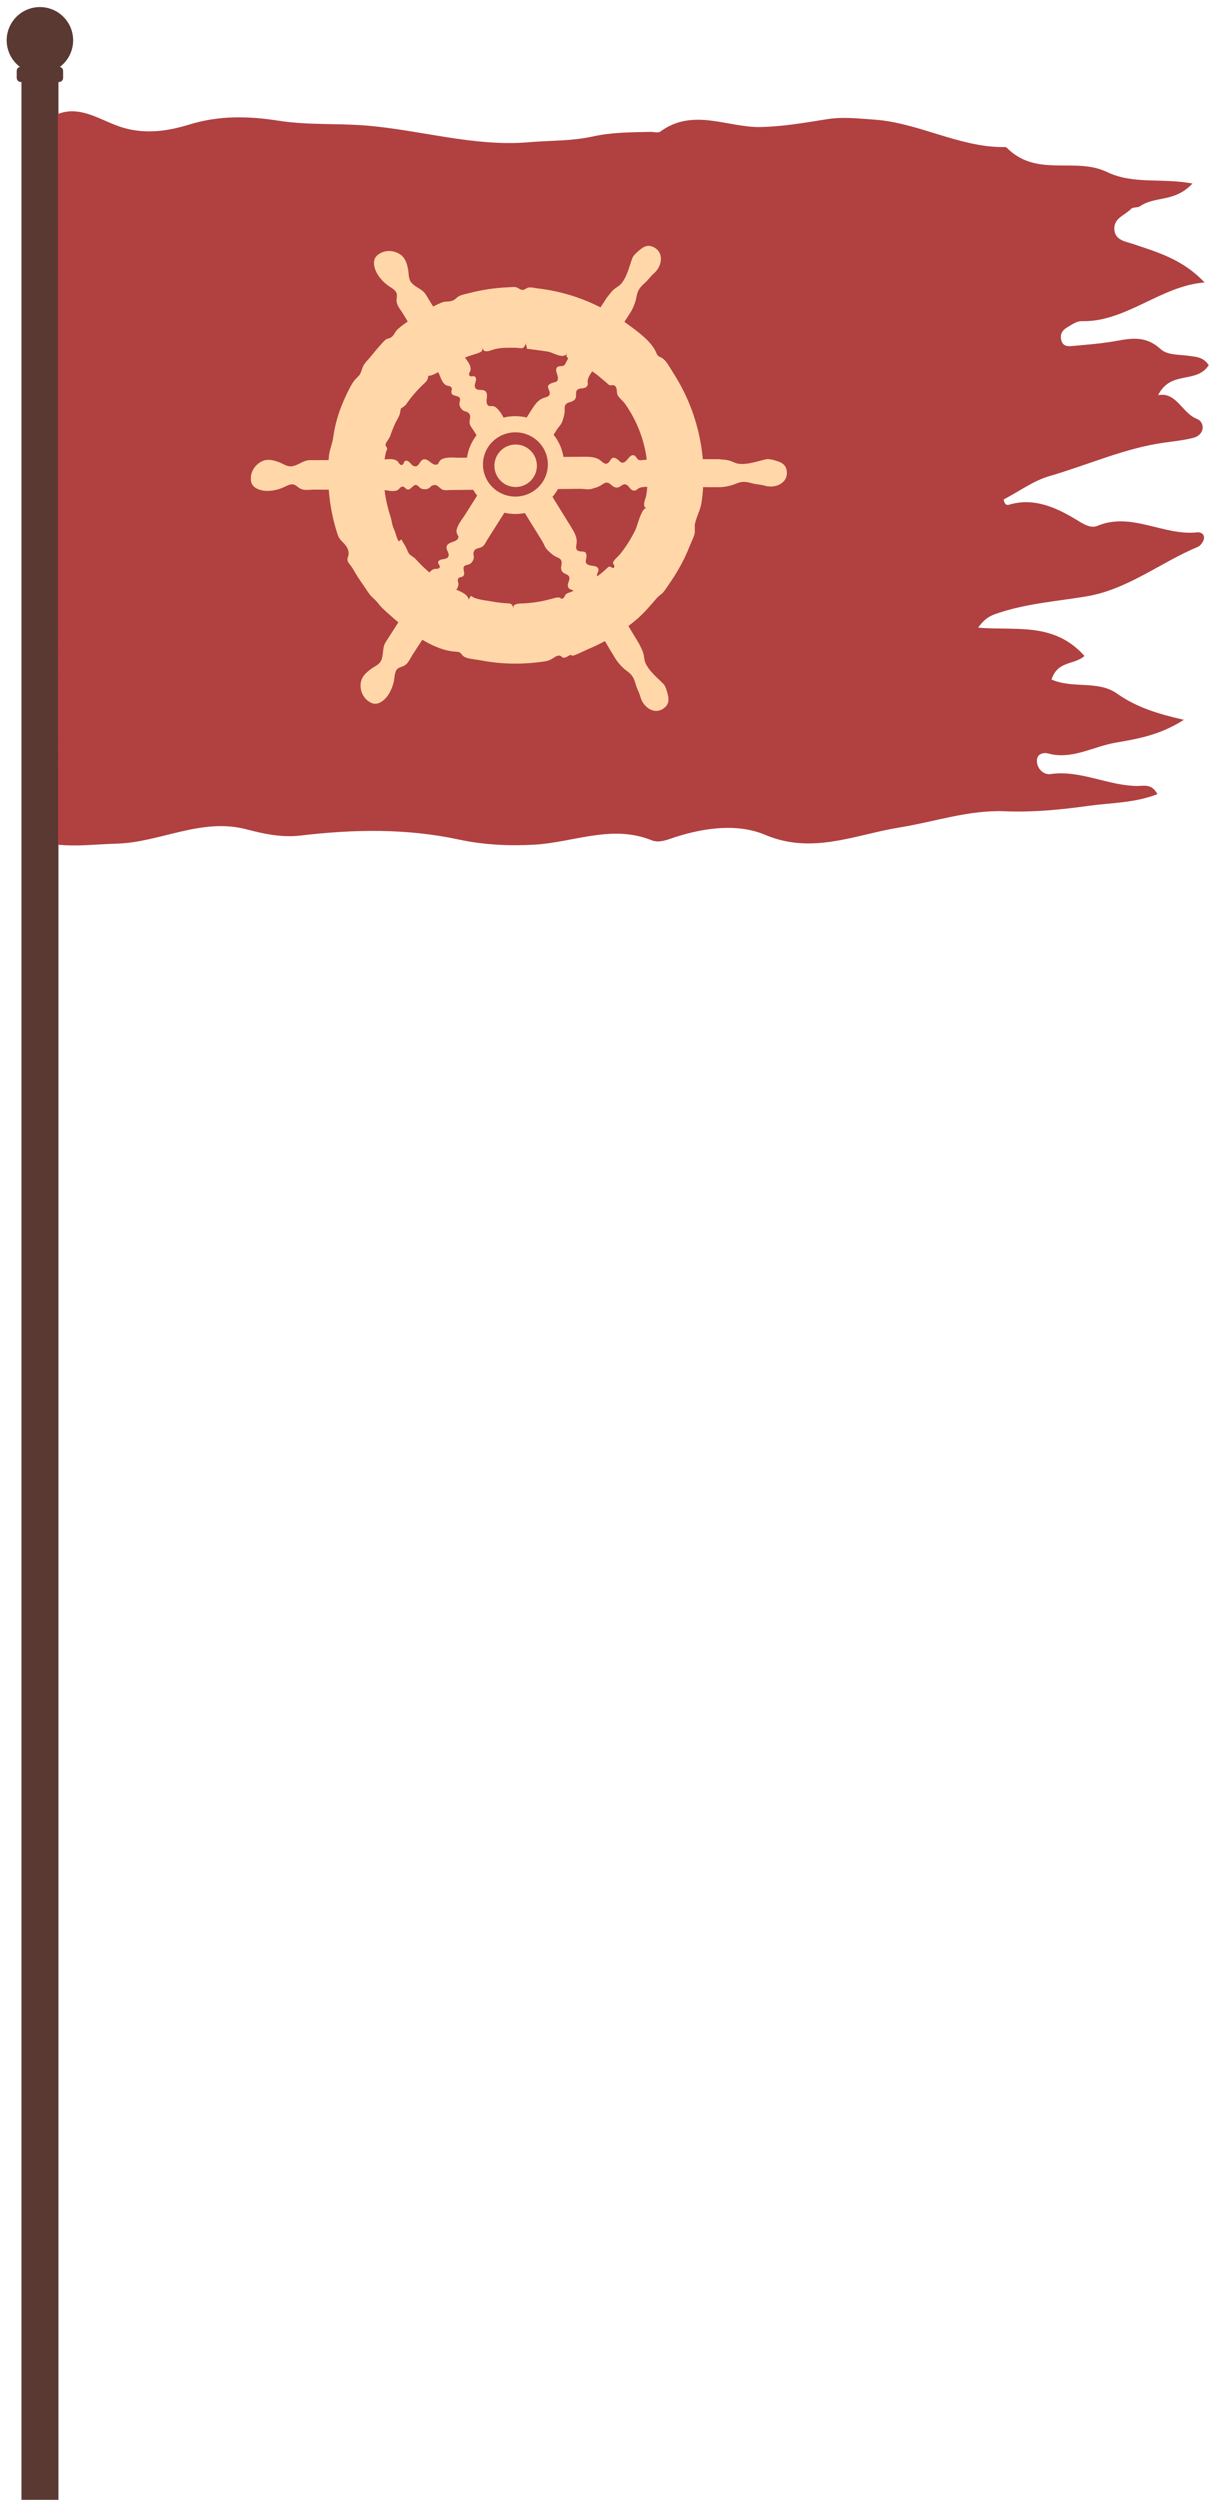 <?xml version="1.0" encoding="UTF-8"?> <svg xmlns="http://www.w3.org/2000/svg" width="1448" height="2993" viewBox="0 0 1448 2993" fill="none"> <path d="M70 83.372H25.7V2992.51H70V83.372Z" fill="#593932"></path> <path d="M69.3 136.472C97.8 125.372 122.5 145.872 148.5 153.172C175.7 160.772 201.4 156.872 226.8 149.072C262.4 138.072 297.7 138.872 333.5 144.472C368.3 149.972 403.4 147.472 438.3 150.272C503.5 155.572 567.6 175.872 633.4 170.272C658.8 168.072 684.6 168.972 709.5 163.472C732.8 158.272 755.9 158.372 779.3 157.872C783.2 157.772 788 159.572 790.9 157.472C830.4 128.672 871.3 152.972 911.4 152.072C937.8 151.472 963.8 146.972 989.9 142.772C1009.2 139.572 1028.5 141.872 1048 143.272C1100.1 147.172 1148.5 175.972 1201 176.072C1202.6 176.072 1204.6 175.672 1205.6 176.672C1241.6 213.072 1287.3 187.472 1325.7 205.872C1357.3 221.072 1390.9 212.772 1428.2 219.672C1406.9 242.572 1383.5 234.372 1365.6 246.772C1362.4 249.072 1357.1 247.472 1354.4 250.272C1347.1 257.972 1333.2 261.172 1334.7 275.472C1336.1 287.972 1348.3 289.072 1357.3 292.172C1387 302.072 1417.1 310.872 1442.7 338.172C1390.8 341.872 1348.1 385.972 1295.5 384.472C1289.7 384.272 1283.7 388.572 1278.2 391.872C1274.1 394.272 1269.8 398.072 1270.7 405.172C1271.9 414.272 1277.9 414.772 1283.3 414.272C1301.1 412.672 1319 411.372 1336.6 408.172C1355.3 404.772 1372.5 401.872 1389.9 417.772C1398.3 425.472 1412.3 424.272 1423.9 425.972C1432.5 427.272 1441.1 427.172 1447.7 437.172C1432.5 460.172 1402.5 442.572 1387 473.072C1408.8 468.672 1416 494.672 1433.2 501.272C1443.5 505.172 1443.4 520.572 1429 524.172C1417.6 527.072 1406 528.272 1394.4 529.872C1347.3 536.372 1302.7 556.672 1256.8 569.972C1237.8 575.472 1220.2 588.472 1202.1 597.872C1203.6 606.872 1208.1 604.272 1211.4 603.372C1240.6 595.972 1266.6 608.272 1292 623.872C1299.3 628.372 1307 632.572 1314.4 629.472C1355.1 612.472 1393.7 641.672 1433.7 637.272C1437.5 636.872 1442.6 638.672 1442 644.572C1441.6 648.272 1437.8 653.272 1434.8 654.572C1390 673.172 1350.8 705.672 1300.9 713.972C1266.8 719.672 1230.9 722.272 1196.8 733.472C1188.6 736.172 1180.6 738.472 1171.5 751.372C1217.2 755.172 1262.1 744.272 1298.9 785.272C1286.5 796.272 1266.8 790.572 1259.4 813.472C1284.9 824.672 1314.9 814.272 1337.3 829.972C1361.4 846.872 1386.4 854.472 1417.9 861.672C1388.7 880.372 1361.6 884.572 1335.4 889.172C1308.9 893.872 1283.4 909.772 1255.4 901.972C1250.4 900.572 1240.7 901.772 1242 912.672C1243 921.572 1250.9 927.672 1258 926.672C1293.7 921.372 1327 940.672 1362.1 940.872C1370.1 940.872 1379.5 937.872 1386.2 950.672C1358.8 961.372 1331 960.872 1303.8 964.672C1270.6 969.272 1237 972.572 1203.7 971.172C1160.3 969.372 1119.4 983.772 1077.3 990.572C1024.6 999.072 973 1023.27 916.7 999.472C884.3 985.772 845.7 990.472 810.3 1001.57C800.4 1004.67 790 1009.77 780.4 1005.87C732.8 986.572 686.6 1008.57 639.8 1011.17C609.9 1012.87 579.2 1011.37 549.8 1005.07C486.3 991.372 422.9 992.772 359.5 1000.27C337.2 1002.87 315.2 998.072 295.2 992.772C241 978.472 191.4 1008.67 139.1 1009.97C115.9 1010.57 92.7 1013.57 69.5 1011.17C69.3 719.572 69.3 427.972 69.3 136.472Z" fill="#B14040"></path> <path d="M70.7 98.172H24.9C22.2 98.172 20 95.972 20 93.272V84.872C20 82.172 22.2 79.972 24.9 79.972H70.7C73.4 79.972 75.6 82.172 75.6 84.872V93.272C75.6 95.972 73.4 98.172 70.7 98.172Z" fill="#593932"></path> <path d="M56.795 87.044C78.209 82.079 91.543 60.694 86.577 39.28C81.612 17.866 60.227 4.532 38.813 9.498C17.399 14.463 4.065 35.848 9.031 57.262C13.996 78.676 35.381 92.01 56.795 87.044Z" fill="#593932"></path> <path d="M941.952 562.005L941.745 561.217C940.377 556.534 936.565 553.882 932.048 552.39C928.525 551.189 921.231 548.909 917.585 549.738C907.1 552.1 894.709 556.783 883.934 555.043C880.453 554.462 877.055 552.349 873.657 551.396C869.471 550.235 864.996 550.153 860.686 549.697C854.387 549.697 848.046 549.655 841.747 549.655C839.758 526.863 834.288 504.401 825.585 483.266C820.198 470.171 813.609 457.614 805.901 445.721C802.585 440.623 798.524 432.335 793.468 428.937C789.2 426.078 788.33 427.777 786.009 422.265C780.207 408.341 762.885 396.323 751.157 387.662C750.079 386.833 748.96 386.045 747.842 385.258C750.204 381.653 752.566 378.006 754.887 374.4C758.202 369.22 761.227 361.719 762.263 355.669C763.714 347.339 766.324 344.107 772.499 338.554C776.395 335.073 779.295 330.597 783.274 327.199C793.303 318.579 796.203 300.759 780.912 295.041L780.124 294.792C775.483 293.383 771.173 295.165 767.443 298.149C764.542 300.469 758.658 305.359 757.373 308.84C753.685 318.911 750.908 331.882 743.615 340.004C741.252 342.656 737.647 344.314 734.995 346.676C731.762 349.577 729.234 353.307 726.541 356.664C724.096 360.435 721.692 364.164 719.247 367.936C715.31 365.946 711.29 364.04 707.229 362.258C693.927 356.456 680.044 351.981 665.829 348.873C658.577 347.298 651.284 346.096 643.907 345.226C640.633 344.853 635.992 343.568 632.759 344.273C629.9 344.894 628.076 347.629 624.885 346.966C621.985 346.386 620.037 344.065 617.633 343.734C614.898 343.32 611.707 343.817 608.972 343.9C593.183 344.521 577.477 346.842 562.144 350.82C558.372 351.815 554.021 352.561 550.457 354.177C547.308 355.628 546.562 357.202 543.785 358.984C539.351 361.844 533.591 360.186 529.115 362.134C525.634 363.626 522.153 365.242 518.755 366.941C516.807 363.75 514.818 360.559 512.87 357.327C511.171 354.55 509.638 351.483 507.234 349.246C502.965 345.267 497.329 343.32 493.268 338.968C488.834 334.202 489.912 328.318 488.71 322.267C487.218 314.725 485.146 308.012 478.432 303.992C470.268 299.102 460.198 299.143 452.449 305.111C444.533 311.203 448.47 322.972 453.029 329.727C455.971 334.078 459.701 338.015 463.886 341.206C467.367 343.9 472.631 346.179 474.703 350.282C476.029 352.934 474.993 356.498 474.951 359.357C474.827 365.573 479.551 370.339 482.452 375.188C484.4 378.42 486.348 381.694 488.337 384.926C484.234 387.703 480.173 390.645 476.526 393.919C472.962 397.11 472.092 401.669 467.906 404.197C466.29 405.191 464.259 405.108 462.519 406.186C460.032 407.761 457.753 410.869 455.723 413.024C449.962 419.074 445.155 425.912 439.478 432.004C435.168 436.687 434.587 439.007 432.474 444.975C431.604 447.378 430.982 448.704 429.117 450.528C424.434 454.962 422.321 457.863 419.13 463.913C415.442 470.958 412.085 478.211 409.143 485.629C404.087 498.351 400.896 510.41 399.072 523.672C398.036 531.09 394.804 538.093 393.975 545.718C393.768 547.417 393.644 549.075 393.519 550.774C387.883 550.816 382.206 550.816 376.57 550.857C373.337 550.857 369.856 550.567 366.748 551.437C361.112 553.012 356.512 556.825 350.669 558.026C344.287 559.352 339.853 555.374 334.051 553.261C326.84 550.608 320.044 548.909 313.082 552.556C304.669 556.949 299.489 565.61 300.567 575.349C301.644 585.295 313.745 588.03 321.909 587.657C327.172 587.408 332.476 586.248 337.366 584.341C341.469 582.767 346.152 579.451 350.752 579.824C353.736 580.073 356.222 582.808 358.626 584.341C363.847 587.698 370.395 586.123 376.031 586.123C381.916 586.165 387.842 586.165 393.726 586.206C394.514 596.608 396.006 606.968 398.202 617.163C399.901 625.037 402.015 632.869 404.584 640.494C406.78 647.083 412.085 649.28 415.442 655.082C417.016 657.817 417.804 660.718 417.472 663.577C417.141 666.851 415.4 668.467 416.436 671.741C417.182 673.979 420.87 677.833 422.197 680.195C426.216 687.281 430.609 694.119 435.333 700.708C438.234 704.728 441.218 710.198 444.616 713.679C447.849 716.953 450.377 718.942 453.112 722.506C457.422 728.101 463.348 733.033 468.611 737.715C471.263 740.078 474.081 742.523 477.065 745.009C473.003 751.35 468.942 757.69 464.881 764.072C463.14 766.807 461.027 769.542 460.074 772.65C458.333 778.203 459.079 784.171 456.924 789.724C454.562 795.816 448.843 797.391 443.912 801.12C437.778 805.762 432.681 810.569 431.935 818.36C431.065 827.809 435.541 836.843 444.285 841.235C453.236 845.711 462.104 837.05 466.207 829.963C468.818 825.405 470.766 820.349 471.802 815.169C472.672 810.859 472.465 805.14 475.241 801.493C477.065 799.131 480.712 798.51 483.281 797.308C488.917 794.738 491.155 788.398 494.221 783.632C497.744 778.203 501.266 772.816 504.789 767.387C505.12 766.89 505.452 766.351 505.783 765.854C519.086 773.811 533.3 779.695 546.935 780.193C552.695 780.4 551.783 783.466 555.762 786.036C560.071 788.812 569.189 789.227 574.203 790.221C588.542 793.039 603.129 794.448 617.716 794.448C628.532 794.448 639.266 793.578 649.957 792.128C654.35 791.547 656.837 791.05 660.608 789.02C663.177 787.611 666.617 784.461 669.808 784.793C673.786 785.207 672.046 788.191 677.06 787.072C679.712 786.492 683.069 782.389 685.307 784.917C686.177 785.911 702.671 777.789 703.997 777.25C711 774.349 717.838 771.075 724.51 767.47C728.571 774.432 732.715 781.394 736.942 788.232C740.175 793.454 745.604 799.463 750.577 803.027C757.456 807.958 759.196 811.729 761.517 819.686C762.968 824.7 765.703 829.259 767.029 834.315C770.386 847.12 785.18 857.48 796.991 846.208L797.571 845.628C800.845 842.023 801.135 837.381 800.099 832.74C799.27 829.135 797.447 821.675 794.836 819.023C787.376 811.315 776.933 803.151 772.831 793.039C771.504 789.765 771.546 785.787 770.593 782.348C769.391 778.162 767.153 774.308 765.288 770.371C761.061 763.367 756.834 756.405 752.607 749.402C755.301 747.371 757.995 745.258 760.605 743.103C770.8 734.649 778.425 725.449 786.962 715.627C789.366 712.892 792.557 711.4 794.794 708.499C797.695 704.77 800.472 700.501 803.166 696.564C809.092 687.903 814.396 678.869 819.079 669.503C822.436 662.707 825.212 655.745 828.113 648.741C829.605 645.177 831.553 641.82 832.05 637.966C832.547 634.112 831.636 630.175 832.506 626.321C834.454 617.826 838.888 610.449 840.214 601.622C841.126 595.489 841.747 589.356 842.12 583.14C848.461 583.223 854.801 583.264 861.142 583.223C867.275 583.181 875.232 581.648 880.909 579.244C888.7 575.929 892.803 576.385 900.842 578.581C905.898 579.949 911.203 579.99 916.217 581.482C928.898 585.212 945.475 578.001 941.952 562.005ZM689.368 476.719C690.901 473.486 688.663 469.176 691.481 466.648C694.755 463.706 700.806 466.276 703.458 461.717C704.701 459.603 703.541 457.531 703.872 455.376C704.453 451.771 706.856 447.959 708.928 445.016C709.053 444.85 709.135 444.685 709.26 444.519C710.876 445.638 712.451 446.757 714.025 447.917C718.418 451.191 722.355 454.879 726.582 458.319C728.281 459.686 728.157 460.391 730.395 461.095C732.508 461.758 734.705 460.184 736.611 462.049C739.885 465.198 737.896 469.964 740.009 473.528C741.957 476.843 746.142 479.91 748.546 483.308C754.306 491.513 759.279 500.257 763.299 509.457C769.018 522.428 772.831 536.187 774.654 550.235C772.333 550.484 770.013 550.733 767.568 550.94C762.263 551.313 762.926 545.884 758.823 544.972C754.638 544.019 751.654 550.774 748.67 552.722C743.656 555.996 742.496 551.52 738.434 549.116C731.804 545.221 731.97 551.852 727.825 554.462C724.427 556.617 721.526 552.971 718.874 550.981C713.57 546.962 706.235 546.713 699.645 546.754C691.399 546.837 683.11 546.879 674.864 546.962C673.206 537.057 669.062 527.981 663.053 520.439C664.213 518.574 665.415 516.709 666.575 514.845C668.896 511.198 672.294 508.297 673.62 504.111C675.361 498.683 676.563 495.16 676.273 489.441C675.858 478.915 686.011 483.805 689.368 476.719ZM560.61 426.616C564.754 425.083 569.106 424.047 573.208 422.472C577.601 420.773 577.85 420.027 578.057 414.93C577.684 423.798 586.801 419.861 590.572 418.577C598.612 415.883 609.304 416.297 617.716 416.297C619.747 416.297 624.471 417.375 626.212 416.546C628.325 415.551 628.781 412.775 630.107 410.869C630.107 411.117 630.148 411.407 630.19 411.656C629.941 411.78 629.734 412.029 629.734 412.319C629.693 412.734 629.983 413.106 630.397 413.231C630.604 414.681 630.894 416.09 631.226 417.541C631.185 417.416 655.096 420.607 657.085 421.105C664.503 422.928 673.579 430.014 679.712 423.052C677.391 425.663 678.593 427.445 680.582 428.73C679.422 431.009 678.303 433.288 677.018 435.609C674.449 440.25 670.264 436.769 667.238 439.712C664.172 442.737 668.233 448.87 668.233 452.434C668.274 458.443 663.882 456.951 659.696 459.065C652.817 462.546 658.494 465.985 658.453 470.875C658.411 474.895 653.811 475.393 650.703 476.511C644.446 478.791 640.26 484.8 636.738 490.394C634.748 493.502 632.759 496.652 630.812 499.76C626.46 498.724 621.902 498.185 617.177 498.185C612.329 498.185 607.604 498.765 603.087 499.884C601.43 496.859 599.689 493.792 597.451 491.182C595.877 489.358 593.639 486.913 591.194 486.292C590.696 486.167 590.241 486.126 589.785 486.167C588.542 486.002 587.34 486.126 586.221 486.167C586.097 486.167 586.014 486.167 585.889 486.167C585.475 486.002 585.019 485.794 584.605 485.38C580.088 481.153 585.889 472.948 581.538 468.472C578.347 465.198 572.379 468.389 569.561 464.784C566.578 460.971 571.551 456.04 569.727 452.02C568.111 448.497 564.133 452.061 562.268 449.658C560.735 447.71 563.18 444.892 563.511 443.027C564.008 440.085 563.014 437.225 561.439 434.614C560.071 432.335 558.497 430.18 556.922 428.025C558.124 427.569 559.367 427.072 560.61 426.616ZM656.174 555.996C656.174 577.214 638.768 594.453 617.302 594.453C595.835 594.453 578.43 577.214 578.43 555.996C578.43 534.778 595.835 517.538 617.302 517.538C638.768 517.538 656.174 534.736 656.174 555.996ZM461.731 532.499C461.98 529.556 466.207 525.246 467.243 522.18C469.067 516.792 471.18 511.488 473.584 506.349C475.076 503.2 477.106 500.133 478.391 496.901C479.468 494.248 479.303 491.472 480.256 488.82C479.966 489.565 485.353 485.463 485.892 484.717C487.839 482.106 489.663 479.412 491.693 476.843C495.879 471.497 500.438 466.4 505.328 461.634C509.845 457.2 512.704 455.915 513.036 449.243C512.911 451.73 523.52 446.301 524.225 445.845C524.432 445.721 524.598 445.596 524.805 445.472C527.54 450.445 529.032 458.236 534.212 461.095C536.326 462.256 539.558 461.634 540.801 464.162C542.086 466.731 539.102 469.384 541.506 471.912C543.702 474.232 549.172 473.776 550.664 476.429C551.866 478.542 549.835 482.148 550.291 484.593C550.83 487.328 552.819 490.394 555.264 491.762C556.88 492.674 558.745 492.466 560.237 493.627C565.459 497.647 561.936 501.128 562.392 506.266C562.682 509.664 565.459 512.524 567.241 515.425C568.401 517.29 569.561 519.154 570.722 521.019C564.837 528.686 560.776 537.844 559.284 547.832C556.259 547.873 553.275 547.873 550.25 547.915C545.277 547.956 539.931 547.252 534.875 548.08C532.472 548.495 529.239 549.116 527.457 550.898C527.084 551.23 526.836 551.644 526.587 552.059C525.8 553.012 525.302 554.131 524.764 555.125C524.722 555.208 524.639 555.333 524.598 555.416C524.266 555.706 523.81 555.954 523.272 556.12C517.346 557.778 513.326 548.536 507.234 549.945C502.758 550.981 502.427 557.736 497.827 558.275C493.02 558.855 491.362 552.017 487.011 551.52C483.157 551.064 484.11 556.286 481.126 556.659C478.639 556.949 477.521 553.385 476.112 552.183C473.874 550.235 470.89 549.614 467.865 549.572C465.461 549.572 463.016 549.738 460.613 549.945C460.986 547.044 461.524 544.185 462.229 541.408C462.56 540.041 463.679 538.508 463.638 537.099C463.638 535.068 461.566 534.322 461.731 532.499ZM536.947 666.229C534.834 670.581 528.203 668.26 525.427 671.617C522.94 674.642 527.872 676.631 526.546 679.366C525.468 681.604 521.863 680.651 520.039 681.148C517.719 681.811 515.854 683.386 514.362 685.334C513.201 684.381 512.083 683.386 510.964 682.391C506.322 678.289 502.054 673.896 497.868 669.337C494.387 665.525 490.616 665.442 488.461 660.262C486.721 656.118 485.187 653.092 482.701 649.197C481.996 648.078 481.333 646.918 480.67 645.757C479.634 646.503 478.515 647.291 477.645 648.161C474.744 643.975 473.915 637.635 471.594 632.911C469.564 628.808 469.274 623.338 467.823 618.903C466.249 614.096 464.922 609.165 463.721 604.275C462.312 598.473 461.276 592.588 460.613 586.662C465.876 587.325 471.967 589.066 476.402 586.538C478.474 585.336 479.634 582.269 482.452 582.518C485.312 582.767 486.057 586.662 489.456 585.958C492.605 585.295 495.009 580.363 498.075 580.487C500.52 580.57 502.51 584.176 504.872 585.046C507.483 585.999 511.129 585.916 513.616 584.507C515.232 583.596 516.019 581.896 517.76 581.233C523.893 578.871 525.054 583.637 529.654 585.958C532.72 587.491 536.616 586.579 540.014 586.579C548.924 586.496 557.792 586.414 566.702 586.331C568.152 588.776 569.769 591.138 571.509 593.334C571.343 593.624 571.178 593.873 570.97 594.163C570.68 594.246 570.473 594.495 570.39 594.785C570.349 594.909 570.349 595.033 570.307 595.158C565.79 602.327 561.232 609.455 556.715 616.624C554.062 620.81 550.54 624.954 548.509 629.637C547.556 631.833 546.313 634.941 546.852 637.386C546.935 637.884 547.142 638.298 547.349 638.712C547.722 639.914 548.385 640.95 548.924 641.903C548.965 641.986 549.048 642.111 549.09 642.193C549.131 642.649 549.131 643.147 548.924 643.685C547.1 649.57 537.154 647.954 535.041 653.797C533.466 658.107 538.978 662.085 536.947 666.229ZM684.229 708.458C682.282 709.328 679.671 709.784 678.055 711.11C676.314 712.561 676.355 715.213 674.035 716.332C671.217 717.741 672.004 715.544 670.056 715.337C667.819 715.13 667.031 715.13 664.42 715.834C658.867 717.285 653.438 718.818 647.802 719.854C641.338 721.056 634.831 721.843 628.284 722.258C625.466 722.424 611.997 721.678 615.395 728.681L615.147 728.433C612.868 721.346 611.251 722.589 604.206 722.009C598.487 721.512 592.769 720.766 587.133 719.688C580.336 718.404 569.561 717.741 564.05 713.224C563.594 713.845 561.315 717.243 561.398 718.031C560.444 711.607 552.653 708.541 546.52 705.971C547.929 703.982 548.965 701.869 549.09 699.589C549.214 697.186 547.266 694.575 549.007 692.337C550.789 690.058 554.435 691.591 555.679 688.317C556.798 685.334 554.021 680.609 555.762 678.081C557.171 676.051 561.273 676.341 563.262 674.849C565.5 673.191 567.407 670.042 567.531 667.224C567.655 665.359 566.661 663.784 567.034 661.961C568.36 655.496 573.043 657.154 577.477 654.543C580.419 652.802 581.787 649.031 583.61 646.172C589.412 637.013 595.214 627.855 601.015 618.696C602.051 617.08 603.087 615.422 604.123 613.806C608.35 614.759 612.743 615.298 617.26 615.298C621.156 615.298 624.927 614.925 628.574 614.179C629.403 615.547 630.273 616.914 631.102 618.282C637.152 628.062 643.202 637.801 649.253 647.581C651.532 651.228 652.651 655.579 655.842 658.604C659.945 662.541 662.638 665.152 667.86 667.39C677.557 671.492 668.689 678.496 673.62 684.588C675.858 687.364 680.707 687.24 681.784 690.887C682.986 695.114 678.055 699.465 680.997 703.816C682.364 705.847 684.727 705.681 686.55 706.966C686.674 707.049 686.799 707.132 686.923 707.256C685.97 707.629 685.1 708.043 684.229 708.458ZM774.032 608.543C768.604 607.217 763.341 629.388 761.144 633.988C756.088 644.514 749.831 654.46 742.496 663.577C740.631 665.856 734.705 670.705 734.249 673.482C733.834 676.092 737.771 677.087 734.663 680.154C729.276 678.04 730.478 676.797 725.712 681.355C722.438 684.463 718.874 687.323 715.269 690.017C713.984 686.535 717.755 684.381 716.553 680.817C715.186 676.755 707.892 677.709 704.66 676.175C699.231 673.606 702.505 670.249 702.422 665.566C702.298 657.858 696.703 661.464 692.352 659.309C688.746 657.527 690.321 653.134 690.653 649.86C691.357 643.229 687.752 636.847 684.271 631.253C679.878 624.166 675.485 617.08 671.092 609.994C667.943 604.938 664.793 599.84 661.685 594.785C664.172 591.884 666.368 588.776 668.233 585.419C677.267 585.336 686.343 585.253 695.377 585.17C699.687 585.129 703.997 586.414 708.224 585.295C713.694 583.803 717.341 582.891 721.982 579.576C730.519 573.442 731.928 584.632 739.678 583.596C743.2 583.14 745.604 578.913 749.292 579.907C753.56 581.068 754.679 587.532 759.942 587.325C762.387 587.201 763.465 585.129 765.495 584.217C768.355 582.974 772.043 582.725 775.276 582.808C774.944 586.248 774.53 589.646 773.991 593.044C773.286 597.354 768.479 605.559 774.032 608.543Z" fill="#FFD7A8"></path> <path d="M643.037 557.57C643.037 571.619 631.64 583.015 617.592 583.015C603.543 583.015 592.147 571.619 592.147 557.57C592.147 543.522 603.543 532.125 617.592 532.125C631.682 532.125 643.037 543.522 643.037 557.57Z" fill="#FFD7A8"></path> </svg> 